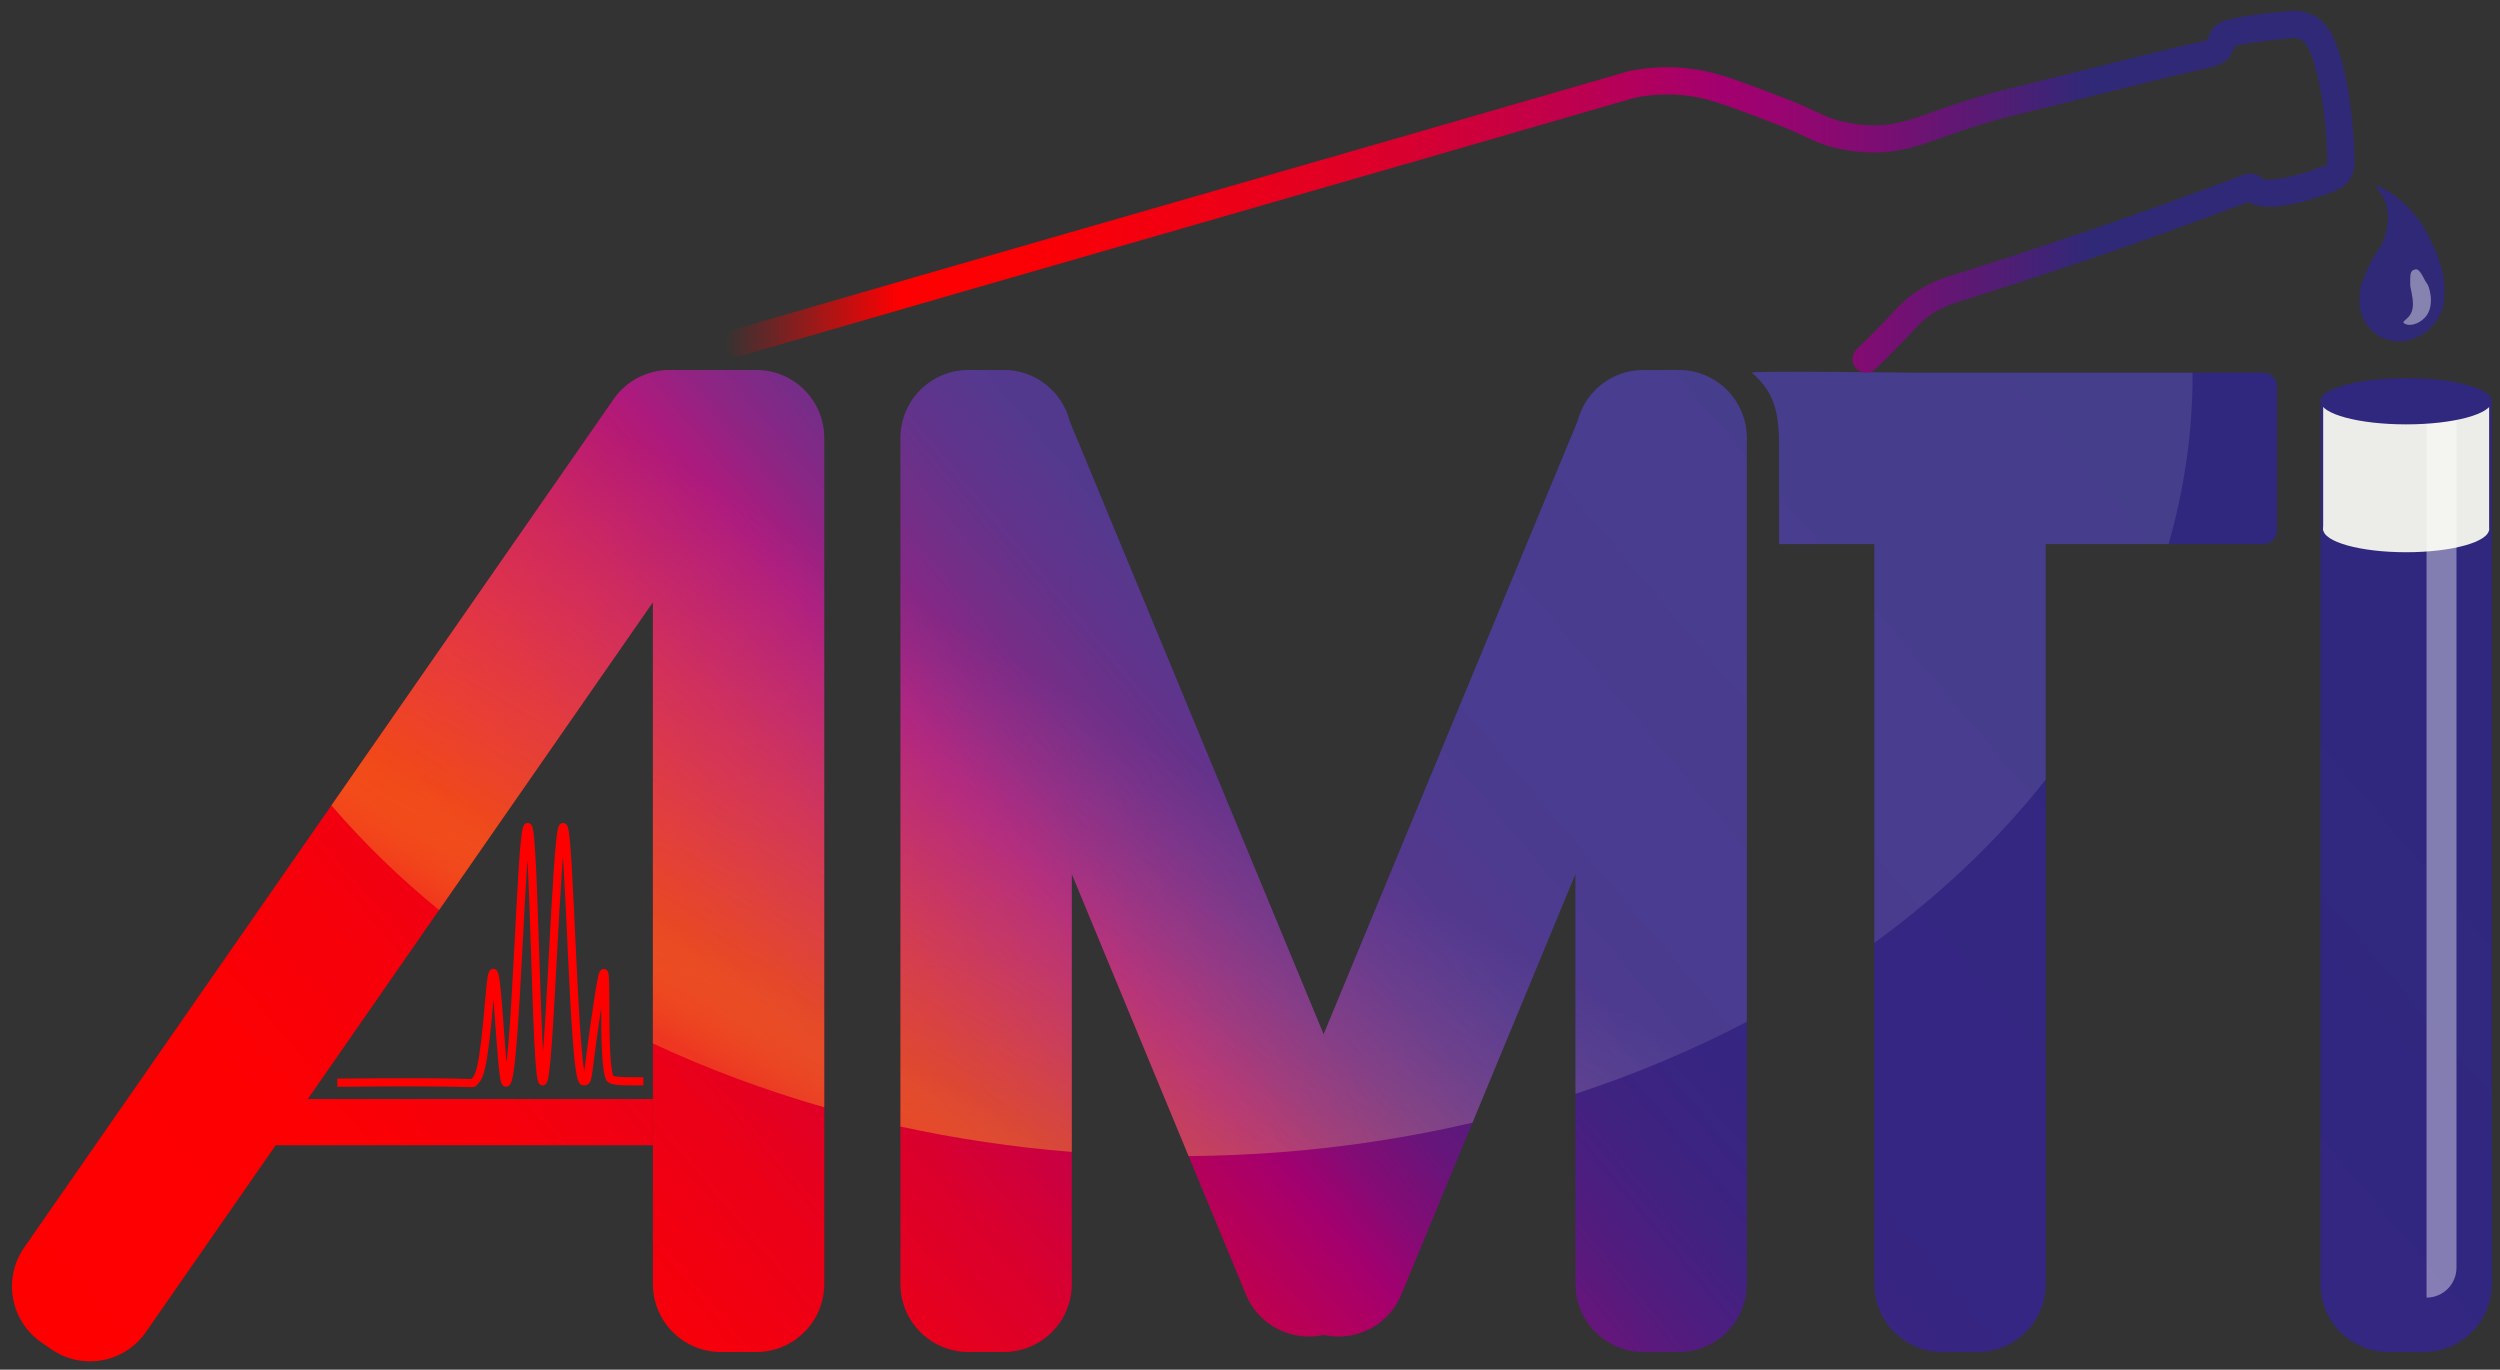 <?xml version="1.0" encoding="utf-8"?>
<!-- Generator: Adobe Illustrator 27.7.0, SVG Export Plug-In . SVG Version: 6.00 Build 0)  -->
<svg version="1.1" xmlns="http://www.w3.org/2000/svg" xmlns:xlink="http://www.w3.org/1999/xlink" x="0px" y="0px"
	 viewBox="0 0 919 503.5" style="enable-background:new 0 0 919 503.5;" xml:space="preserve">
<rect x="0" y="0" width="919" height="503.5" fill="#333333" stroke="none"/>
<style type="text/css">
	.st0{display:none;fill:#FFBC00;}
	.st1{fill:url(#Drop_00000013890280415241855380000014735774978627625366_);}
	.st2{opacity:0.42;fill:#FFFFFF;}
	.st3{fill:none;stroke:#FF0000;stroke-width:3;stroke-miterlimit:10;}
	.st4{display:none;opacity:0.19;}
	.st5{display:inline;fill:#FFFFFF;}
	.st6{fill:url(#SVGID_1_);}
	.st7{fill:#ECEDE899;stroke:#302977;stroke-miterlimit:10;}
	.st8{fill:#ECEDE8;}
	.st9{opacity:0.4;fill:#FFFFFF;}
	.st10{fill:url(#Vial_top_00000138567033060788533970000016848357831410378115_);}
	.st11{fill:url(#SVGID_00000137114290565487775560000015745207289536460171_);}
	.st12{fill:url(#SVGID_00000140011871566011739740000000060267775515279775_);}
	.st13{fill:url(#SVGID_00000093137597531464379120000001496724633850743181_);}
	.st14{fill:url(#SVGID_00000080195101189121322450000017442162250876362153_);}
	.st15{fill:url(#SVGID_00000025408015143344253780000003645463108962906279_);}
	.st16{fill:url(#SVGID_00000067217408079400077900000002625348143402802564_);}
	.st17{fill:url(#SVGID_00000032647082530198648230000005046171668876791196_);}
	.st18{fill:url(#SVGID_00000139997797493842148100000010102476029727639483_);}
	.st19{fill:url(#A_middle_00000091718499366835196170000012535842134978226622_);}
	.st20{fill:url(#A_top_00000108990737529370750200000006450664962699237806_);}
	.st21{fill:url(#SVGID_00000136397763548316310250000009762408828366223001_);}
	.st22{fill:url(#SVGID_00000114068088641695975140000016607991801531222175_);}
	.st23{fill:url(#SVGID_00000016778133330204479470000000392096312011025298_);}
	.st24{fill:url(#SVGID_00000026133869042265821270000010241032089101232260_);}
	.st25{fill:url(#SVGID_00000032632603375441428800000000395096800489356464_);}
	.st26{fill:url(#SVGID_00000158722763717415694250000015766018131318401944_);}
	.st27{fill:url(#SVGID_00000126304844675038258340000015774991665305653676_);}
	.st28{fill:url(#SVGID_00000096047828380593076490000010482374240295319685_);}
	.st29{fill:url(#SVGID_00000165233671063785712340000005472798887427835521_);}
	.st30{fill:url(#SVGID_00000104703241159410818130000012661492307662291379_);}
	.st31{fill:url(#SVGID_00000003804192933819481360000011356360801787255730_);}
	
		.st32{fill:none;stroke:url(#Wine_bottle_00000176021012410915542430000017968484625699765152_);stroke-width:10;stroke-linecap:round;stroke-miterlimit:10;}
	.st33{display:none;}
</style>
<g id="Layer_1">
	<g id="Drop_1_">
		
			<linearGradient id="Drop_00000014621933647602626140000016041412224156201373_" gradientUnits="userSpaceOnUse" x1="186.793" y1="442.233" x2="859.994" y2="106.713">
			<stop  offset="0" style="stop-color:#FF0000"/>
			<stop  offset="0.055" style="stop-color:#FB0004"/>
			<stop  offset="0.113" style="stop-color:#F10011"/>
			<stop  offset="0.172" style="stop-color:#DF0026"/>
			<stop  offset="0.233" style="stop-color:#C70044"/>
			<stop  offset="0.294" style="stop-color:#A7006A"/>
			<stop  offset="0.301" style="stop-color:#A3006F"/>
			<stop  offset="0.321" style="stop-color:#990470"/>
			<stop  offset="0.353" style="stop-color:#7D0D72"/>
			<stop  offset="0.396" style="stop-color:#511D75"/>
			<stop  offset="0.424" style="stop-color:#302977"/>
		</linearGradient>
		<path id="Drop" style="fill:url(#Drop_00000014621933647602626140000016041412224156201373_);" d="M885.5,76.5
			c4.94,5.06,7.312,10.233,9,14c1.885,4.207,3.668,8.288,4,14c0.202,3.478,0.389,7.628-2,12
			c-0.621,1.136-2.642,4.717-7,7c-1.029,0.539-6.726,3.522-13,1c-3.888-1.563-6.056-4.459-7-6
			c-2.7-4.404-2.227-8.86-2-11c0.328-3.095,1.264-5.194,3-9c3.212-7.042,4.539-6.558,6-11
			c0.537-1.631,2.637-8.016,0-14c-1.38-3.132-3.364-4.579-3-5C874.115,67.788,880.377,71.252,885.5,76.5z"/>
		<path id="Drop_reflection" class="st2" d="M884,119c2.306,1.262,6.144-0.424,8-3c3.045-4.225,1-11,0-12
			c-0.676-0.676-2.277-5.255-4-5c-2.232,0.33-2,2-2,6c0,0.606,1.038,4.064,1,7
			C886.926,117.678,881.885,117.842,884,119z"/>
	</g>
	<path id="Graph" class="st3" d="M124,398c50.5-0.5,49.5,0.5,50,0c2.062-2.062,3.59-2.594,6-32c2.5-30.5,3.886,32.001,6,32
		c3.618-0.001,5.52-94.005,8-94c2.44,0.005,2.993,93.487,5.5,93.5c2.522,0.013,5.054-93.521,7.5-93.5
		c2.458,0.021,3.769,93.453,7.5,93.5c2.09,0.026,0.885-0.248,5.5-30.5c4.5-29.5,0.827,19.48,4,29
		c0.5,1.5,3.5,1.5,12.5,1.5"/>
	<g id="Old_oval_transparancy" class="st4">
		<path class="st5" d="M303,161c0-13.807-11.193-25-25-25H272v16.123
			c4.078,7.954,3.75,17.838-1.706,25.691L240,221.417l0,162.246c20.224,3.974,41.277,7.181,63,9.546
			L303,161z"/>
		<path class="st5" d="M347.233,143.103l12.011-4.975c12.756-5.284,27.38,0.774,32.664,13.53l1.336,3.225
			c-2.729-10.85-12.547-18.883-24.243-18.883h-13C342.193,136,331,147.193,331,161l0,234.761
			C351.05,397.235,371.588,398,392.5,398c0.501,0,1-0.004,1.5-0.004v-76.658l-60.297-145.571
			C328.419,163.011,334.477,148.387,347.233,143.103z"/>
		<path class="st5" d="M393.243,154.883c0.492,1.958,0.757,4.006,0.757,6.117l0,160.338l31.488,76.02
			c18.949-0.737,37.525-2.103,55.638-4.054l5.437-13.126L393.243,154.883z"/>
		<path class="st5" d="M393.243,154.883l-1.336-3.225c-5.284-12.756-19.908-18.814-32.664-13.53l-12.011,4.975
			c-12.756,5.284-18.814,19.908-13.53,32.664l60.297,145.571l-0-160.338
			C394,158.889,393.736,156.841,393.243,154.883z"/>
		<path class="st5" d="M393.243,154.883l-1.336-3.225c-5.284-12.756-19.908-18.814-32.664-13.53l-12.011,4.975
			c-12.756,5.284-18.814,19.908-13.53,32.664l60.297,145.571l-0-160.338
			C394,158.889,393.736,156.841,393.243,154.883z"/>
		<path class="st5" d="M247,143.66v-7.636c-8.211-0.289-16.396,3.466-21.433,10.715L94.863,334.862
			c15.499,8.182,32.454,15.72,50.667,22.525L240,221.417L240,161C240,154.264,242.668,148.156,247,143.66z"/>
		<path class="st5" d="M272,152.124V154h-25v-10.34c-4.332,4.495-7,10.604-7,17.34L240,221.417l30.294-43.602
			C275.75,169.962,276.078,160.077,272,152.124z"/>
		<path class="st5" d="M272,152.124V154h-25v-10.34c-4.332,4.495-7,10.604-7,17.34L240,221.417l30.294-43.602
			C275.75,169.962,276.078,160.077,272,152.124z"/>
		<path class="st5" d="M265,136H247v0.024c2.889,0.102,5.78,0.704,8.541,1.833
			C258.459,136.663,261.651,136,265,136z"/>
		<path class="st5" d="M260.363,140.473l3.665,2.546c3.486,2.422,6.162,5.574,7.972,9.104V136h-7
			c-3.348,0-6.541,0.663-9.459,1.857C257.206,138.538,258.824,139.404,260.363,140.473z"/>
		<path class="st5" d="M260.363,140.473l3.665,2.546c3.486,2.422,6.162,5.574,7.972,9.104V136h-7
			c-3.348,0-6.541,0.663-9.459,1.857C257.206,138.538,258.824,139.404,260.363,140.473z"/>
		<path class="st5" d="M255.541,137.857c-2.76-1.129-5.651-1.732-8.541-1.833v7.636
			C249.394,141.176,252.296,139.185,255.541,137.857z"/>
		<path class="st5" d="M255.541,137.857c-2.76-1.129-5.651-1.732-8.541-1.833v7.636
			C249.394,141.176,252.296,139.185,255.541,137.857z"/>
		<path class="st5" d="M264.028,143.019l-3.665-2.546c-1.539-1.069-3.157-1.935-4.822-2.616
			c-3.245,1.328-6.146,3.318-8.541,5.803V154h25v-1.877C270.19,148.593,267.514,145.441,264.028,143.019z"/>
		<path class="st5" d="M264.028,143.019l-3.665-2.546c-1.539-1.069-3.157-1.935-4.822-2.616
			c-3.245,1.328-6.146,3.318-8.541,5.803V154h25v-1.877C270.19,148.593,267.514,145.441,264.028,143.019z"/>
		<path class="st5" d="M264.028,143.019l-3.665-2.546c-1.539-1.069-3.157-1.935-4.822-2.616
			c-3.245,1.328-6.146,3.318-8.541,5.803V154h25v-1.877C270.19,148.593,267.514,145.441,264.028,143.019z"/>
		<path class="st5" d="M752,291.585l-0-91.585H743l-44.5,0H689l0,135.459
			C714.01,322.367,735.281,307.614,752,291.585z"/>
		<path class="st5" d="M642.126,356.385L642.126,161c0-13.807-11.193-25-25-25h-13
			c-11.697-0-21.514,8.034-24.243,18.883l1.336-3.225c5.284-12.756,19.908-18.814,32.664-13.53l12.011,4.975
			c12.756,5.284,18.814,19.908,13.53,32.664l-60.297,145.571L579.126,376.04
			C601.451,370.425,622.531,363.833,642.126,356.385z"/>
		<path class="st5" d="M579.883,154.883L486.563,380.177l4.945,11.938c21.608-2.62,42.517-6.078,62.567-10.298
			l25.052-60.48l0-160.338C579.126,158.889,579.391,156.841,579.883,154.883z"/>
		<path class="st5" d="M481.126,393.303c3.478-0.375,6.939-0.77,10.382-1.188l-4.945-11.938L481.126,393.303z"/>
		<path class="st5" d="M481.126,393.303c3.478-0.375,6.939-0.77,10.382-1.188l-4.945-11.938L481.126,393.303z"/>
		<path class="st5" d="M625.894,143.103l-12.011-4.975c-12.756-5.284-27.38,0.774-32.664,13.53l-1.336,3.225
			c-0.492,1.958-0.757,4.006-0.757,6.117l-0,160.338l60.297-145.571
			C644.707,163.011,638.65,148.387,625.894,143.103z"/>
		<path class="st5" d="M625.894,143.103l-12.011-4.975c-12.756-5.284-27.38,0.774-32.664,13.53l-1.336,3.225
			c-0.492,1.958-0.757,4.006-0.757,6.117l-0,160.338l60.297-145.571
			C644.707,163.011,638.65,148.387,625.894,143.103z"/>
		<path class="st5" d="M714,138h13c13.807-0,25,11.193,25,25v36.999l35.5-0h6.3
			c-1.422-22.149-10.687-43.353-26.515-63L745.5,136.999l-43.25,0c0,0-57.997-0.77-58.25,0.001
			c8,7,10,14,10,27l0,36L689,200v-36.999C689,149.193,700.193,138,714,138z"/>
		<path class="st5" d="M743,200h9v-36.999c0-13.807-11.193-25-25-25H714c-13.807,0-25,11.193-25,25v36.999
			h9.5L743,200z"/>
		<path class="st5" d="M743,200h9v-36.999c0-13.807-11.193-25-25-25H714c-13.807,0-25,11.193-25,25v36.999
			h9.5L743,200z"/>
	</g>
	<g id="AMTI">
		<g id="Vial_bottom">
			<linearGradient id="SVGID_1_" gradientUnits="userSpaceOnUse" x1="296.925" y1="834.877" x2="916.125" y2="312.637">
				<stop  offset="0" style="stop-color:#FF0000"/>
				<stop  offset="0.149" style="stop-color:#FD0002"/>
				<stop  offset="0.235" style="stop-color:#F6000B"/>
				<stop  offset="0.306" style="stop-color:#EA0019"/>
				<stop  offset="0.368" style="stop-color:#DA002D"/>
				<stop  offset="0.424" style="stop-color:#C50047"/>
				<stop  offset="0.475" style="stop-color:#AB0066"/>
				<stop  offset="0.488" style="stop-color:#A3006F"/>
				<stop  offset="0.515" style="stop-color:#840B75"/>
				<stop  offset="0.546" style="stop-color:#67157A"/>
				<stop  offset="0.579" style="stop-color:#511C7E"/>
				<stop  offset="0.615" style="stop-color:#412281"/>
				<stop  offset="0.656" style="stop-color:#382582"/>
				<stop  offset="0.713" style="stop-color:#352683"/>
				<stop  offset="1" style="stop-color:#30287E"/>
			</linearGradient>
			<path class="st6" d="M878,497h13c13.807,0,25-11.193,25-25l-0-277L853,195l0,277
				C853,485.807,864.193,497,878,497z"/>
		</g>
		<rect id="Vial_gap" x="853.5" y="148.5" class="st7" width="62" height="47"/>
		<ellipse id="Vial_gap_bottom" class="st8" cx="884.5" cy="194.5" rx="30.5" ry="8.5"/>
		<path id="Vial_reflection" class="st9" d="M892,477L892,477V154h11v312C903,472.075,898.075,477,892,477z"/>
		
			<linearGradient id="Vial_top_00000086659148563066443450000014096435506178472084_" gradientUnits="userSpaceOnUse" x1="202.394" y1="722.796" x2="821.594" y2="200.556">
			<stop  offset="0" style="stop-color:#FF0000"/>
			<stop  offset="0.149" style="stop-color:#FD0002"/>
			<stop  offset="0.235" style="stop-color:#F6000B"/>
			<stop  offset="0.306" style="stop-color:#EA0019"/>
			<stop  offset="0.368" style="stop-color:#DA002D"/>
			<stop  offset="0.424" style="stop-color:#C50047"/>
			<stop  offset="0.475" style="stop-color:#AB0066"/>
			<stop  offset="0.488" style="stop-color:#A3006F"/>
			<stop  offset="0.515" style="stop-color:#840B75"/>
			<stop  offset="0.546" style="stop-color:#67157A"/>
			<stop  offset="0.579" style="stop-color:#511C7E"/>
			<stop  offset="0.615" style="stop-color:#412281"/>
			<stop  offset="0.656" style="stop-color:#382582"/>
			<stop  offset="0.713" style="stop-color:#352683"/>
			<stop  offset="1" style="stop-color:#30287E"/>
		</linearGradient>
		
			<ellipse id="Vial_top" style="fill:url(#Vial_top_00000086659148563066443450000014096435506178472084_);" cx="884.5" cy="147.5" rx="31.5" ry="8.5"/>
		<g id="T_Column">
			
				<linearGradient id="SVGID_00000103945468397037707140000000114244956416868516_" gradientUnits="userSpaceOnUse" x1="218.007" y1="741.308" x2="837.207" y2="219.068">
				<stop  offset="0" style="stop-color:#FF0000"/>
				<stop  offset="0.149" style="stop-color:#FD0002"/>
				<stop  offset="0.235" style="stop-color:#F6000B"/>
				<stop  offset="0.306" style="stop-color:#EA0019"/>
				<stop  offset="0.368" style="stop-color:#DA002D"/>
				<stop  offset="0.424" style="stop-color:#C50047"/>
				<stop  offset="0.475" style="stop-color:#AB0066"/>
				<stop  offset="0.488" style="stop-color:#A3006F"/>
				<stop  offset="0.515" style="stop-color:#840B75"/>
				<stop  offset="0.546" style="stop-color:#67157A"/>
				<stop  offset="0.579" style="stop-color:#511C7E"/>
				<stop  offset="0.615" style="stop-color:#412281"/>
				<stop  offset="0.656" style="stop-color:#382582"/>
				<stop  offset="0.713" style="stop-color:#352683"/>
				<stop  offset="1" style="stop-color:#30287E"/>
			</linearGradient>
			<path style="fill:url(#SVGID_00000103945468397037707140000000114244956416868516_);" d="M714,497h13
				c13.807,0,25-11.193,25-25l-0-309c0-13.807-11.193-25-25-25l-13,0
				c-13.807,0-25,11.193-25,25l0,309C689,485.807,700.193,497,714,497z"/>
		</g>
		<g id="T_top">
			
				<linearGradient id="SVGID_00000086681876219898927270000018053190953246213566_" gradientUnits="userSpaceOnUse" x1="152.227" y1="663.315" x2="771.427" y2="141.075">
				<stop  offset="0" style="stop-color:#FF0000"/>
				<stop  offset="0.149" style="stop-color:#FD0002"/>
				<stop  offset="0.235" style="stop-color:#F6000B"/>
				<stop  offset="0.306" style="stop-color:#EA0019"/>
				<stop  offset="0.368" style="stop-color:#DA002D"/>
				<stop  offset="0.424" style="stop-color:#C50047"/>
				<stop  offset="0.475" style="stop-color:#AB0066"/>
				<stop  offset="0.488" style="stop-color:#A3006F"/>
				<stop  offset="0.515" style="stop-color:#840B75"/>
				<stop  offset="0.546" style="stop-color:#67157A"/>
				<stop  offset="0.579" style="stop-color:#511C7E"/>
				<stop  offset="0.615" style="stop-color:#412281"/>
				<stop  offset="0.656" style="stop-color:#382582"/>
				<stop  offset="0.713" style="stop-color:#352683"/>
				<stop  offset="1" style="stop-color:#30287E"/>
			</linearGradient>
			<path style="fill:url(#SVGID_00000086681876219898927270000018053190953246213566_);" d="M832,199.999l-44.5,0l-44.5,0
				l-44.5,0l-44.5,0l-0-36l0,0C654,151,652,144,644,137c0.253-0.771,58.25-0.001,58.25-0.001l43.25,0l43.25,0
				l43.25-0c0.69,0,1.348,0.14,1.946,0.393c0.598,0.253,1.137,0.619,1.589,1.071
				c0.452,0.452,0.819,0.991,1.071,1.589c0.253,0.598,0.393,1.256,0.393,1.946l0,13.25v13.25v13.25l0,13.25
				c0,0.69-0.14,1.348-0.393,1.946c-0.253,0.598-0.619,1.137-1.071,1.589c-0.453,0.452-0.991,0.819-1.589,1.071
				C833.348,199.859,832.69,199.999,832,199.999z"/>
		</g>
		<g id="M_last_column">
			
				<linearGradient id="SVGID_00000114067807303533238290000016696324888683651730_" gradientUnits="userSpaceOnUse" x1="171.844" y1="686.573" x2="791.044" y2="164.333">
				<stop  offset="0" style="stop-color:#FF0000"/>
				<stop  offset="0.149" style="stop-color:#FD0002"/>
				<stop  offset="0.235" style="stop-color:#F6000B"/>
				<stop  offset="0.306" style="stop-color:#EA0019"/>
				<stop  offset="0.368" style="stop-color:#DA002D"/>
				<stop  offset="0.424" style="stop-color:#C50047"/>
				<stop  offset="0.475" style="stop-color:#AB0066"/>
				<stop  offset="0.488" style="stop-color:#A3006F"/>
				<stop  offset="0.515" style="stop-color:#840B75"/>
				<stop  offset="0.546" style="stop-color:#67157A"/>
				<stop  offset="0.579" style="stop-color:#511C7E"/>
				<stop  offset="0.615" style="stop-color:#412281"/>
				<stop  offset="0.656" style="stop-color:#382582"/>
				<stop  offset="0.713" style="stop-color:#352683"/>
				<stop  offset="1" style="stop-color:#30287E"/>
			</linearGradient>
			<path style="fill:url(#SVGID_00000114067807303533238290000016696324888683651730_);" d="M617.126,497h-13
				c-13.807,0-25-11.193-25-25L579.126,161c0-13.807,11.193-25,25-25l13,0
				c13.807,0,25,11.193,25,25l-0,311C642.126,485.807,630.933,497,617.126,497z"/>
		</g>
		<g id="M_second_angle">
			
				<linearGradient id="SVGID_00000086686182980760461030000005242915814117104263_" gradientUnits="userSpaceOnUse" x1="144.535" y1="654.194" x2="763.735" y2="131.954">
				<stop  offset="0" style="stop-color:#FF0000"/>
				<stop  offset="0.149" style="stop-color:#FD0002"/>
				<stop  offset="0.235" style="stop-color:#F6000B"/>
				<stop  offset="0.306" style="stop-color:#EA0019"/>
				<stop  offset="0.368" style="stop-color:#DA002D"/>
				<stop  offset="0.424" style="stop-color:#C50047"/>
				<stop  offset="0.475" style="stop-color:#AB0066"/>
				<stop  offset="0.488" style="stop-color:#A3006F"/>
				<stop  offset="0.515" style="stop-color:#840B75"/>
				<stop  offset="0.546" style="stop-color:#67157A"/>
				<stop  offset="0.579" style="stop-color:#511C7E"/>
				<stop  offset="0.615" style="stop-color:#412281"/>
				<stop  offset="0.656" style="stop-color:#382582"/>
				<stop  offset="0.713" style="stop-color:#352683"/>
				<stop  offset="1" style="stop-color:#30287E"/>
			</linearGradient>
			<path style="fill:url(#SVGID_00000086686182980760461030000005242915814117104263_);" d="M482.45,489.406l-12.011-4.975
				c-12.756-5.284-18.814-19.908-13.53-32.664l124.309-300.109c5.284-12.756,19.908-18.814,32.664-13.53
				l12.011,4.975c12.756,5.284,18.814,19.908,13.53,32.664L515.114,475.876
				C509.83,488.632,495.206,494.69,482.45,489.406z"/>
		</g>
		<g id="M_first_angle">
			
				<linearGradient id="SVGID_00000163787042603155946680000010248038448505169852_" gradientUnits="userSpaceOnUse" x1="93.323" y1="593.474" x2="712.523" y2="71.234">
				<stop  offset="0" style="stop-color:#FF0000"/>
				<stop  offset="0.149" style="stop-color:#FD0002"/>
				<stop  offset="0.235" style="stop-color:#F6000B"/>
				<stop  offset="0.306" style="stop-color:#EA0019"/>
				<stop  offset="0.368" style="stop-color:#DA002D"/>
				<stop  offset="0.424" style="stop-color:#C50047"/>
				<stop  offset="0.475" style="stop-color:#AB0066"/>
				<stop  offset="0.488" style="stop-color:#A3006F"/>
				<stop  offset="0.515" style="stop-color:#840B75"/>
				<stop  offset="0.546" style="stop-color:#67157A"/>
				<stop  offset="0.579" style="stop-color:#511C7E"/>
				<stop  offset="0.615" style="stop-color:#412281"/>
				<stop  offset="0.656" style="stop-color:#382582"/>
				<stop  offset="0.713" style="stop-color:#352683"/>
				<stop  offset="1" style="stop-color:#30287E"/>
			</linearGradient>
			<path style="fill:url(#SVGID_00000163787042603155946680000010248038448505169852_);" d="M490.676,489.406l12.011-4.975
				c12.756-5.284,18.814-19.908,13.53-32.664L391.907,151.658c-5.284-12.756-19.908-18.814-32.664-13.53
				l-12.011,4.975c-12.756,5.284-18.814,19.908-13.53,32.664l124.309,300.109
				C463.296,488.632,477.92,494.69,490.676,489.406z"/>
		</g>
		<g id="M_first_column">
			
				<linearGradient id="SVGID_00000127001918654954973060000018130990659158569092_" gradientUnits="userSpaceOnUse" x1="68.707" y1="564.288" x2="687.907" y2="42.048">
				<stop  offset="0" style="stop-color:#FF0000"/>
				<stop  offset="0.149" style="stop-color:#FD0002"/>
				<stop  offset="0.235" style="stop-color:#F6000B"/>
				<stop  offset="0.306" style="stop-color:#EA0019"/>
				<stop  offset="0.368" style="stop-color:#DA002D"/>
				<stop  offset="0.424" style="stop-color:#C50047"/>
				<stop  offset="0.475" style="stop-color:#AB0066"/>
				<stop  offset="0.488" style="stop-color:#A3006F"/>
				<stop  offset="0.515" style="stop-color:#840B75"/>
				<stop  offset="0.546" style="stop-color:#67157A"/>
				<stop  offset="0.579" style="stop-color:#511C7E"/>
				<stop  offset="0.615" style="stop-color:#412281"/>
				<stop  offset="0.656" style="stop-color:#382582"/>
				<stop  offset="0.713" style="stop-color:#352683"/>
				<stop  offset="1" style="stop-color:#30287E"/>
			</linearGradient>
			<path style="fill:url(#SVGID_00000127001918654954973060000018130990659158569092_);" d="M356,497h13
				c13.807,0,25-11.193,25-25L394,161c0-13.807-11.193-25-25-25l-13,0C342.193,136,331,147.193,331,161
				l0,311C331,485.807,342.193,497,356,497z"/>
		</g>
		<g id="A_second_column">
			
				<linearGradient id="SVGID_00000100380764584096288630000007185775214940461732_" gradientUnits="userSpaceOnUse" x1="30.882" y1="519.44" x2="650.082" y2="-2.8">
				<stop  offset="0" style="stop-color:#FF0000"/>
				<stop  offset="0.149" style="stop-color:#FD0002"/>
				<stop  offset="0.235" style="stop-color:#F6000B"/>
				<stop  offset="0.306" style="stop-color:#EA0019"/>
				<stop  offset="0.368" style="stop-color:#DA002D"/>
				<stop  offset="0.424" style="stop-color:#C50047"/>
				<stop  offset="0.475" style="stop-color:#AB0066"/>
				<stop  offset="0.488" style="stop-color:#A3006F"/>
				<stop  offset="0.515" style="stop-color:#840B75"/>
				<stop  offset="0.546" style="stop-color:#67157A"/>
				<stop  offset="0.579" style="stop-color:#511C7E"/>
				<stop  offset="0.615" style="stop-color:#412281"/>
				<stop  offset="0.656" style="stop-color:#382582"/>
				<stop  offset="0.713" style="stop-color:#352683"/>
				<stop  offset="1" style="stop-color:#30287E"/>
			</linearGradient>
			<path style="fill:url(#SVGID_00000100380764584096288630000007185775214940461732_);" d="M265,497h13
				c13.807,0,25-11.193,25-25L303,161c0-13.807-11.193-25-25-25l-13,0
				c-13.807,0-25,11.193-25,25l0,311C240,485.807,251.193,497,265,497z"/>
		</g>
		<g id="A_first_column">
			
				<linearGradient id="SVGID_00000081618895063356795700000008348368160149956287_" gradientUnits="userSpaceOnUse" x1="-23.104" y1="455.431" x2="596.096" y2="-66.809">
				<stop  offset="0" style="stop-color:#FF0000"/>
				<stop  offset="0.149" style="stop-color:#FD0002"/>
				<stop  offset="0.235" style="stop-color:#F6000B"/>
				<stop  offset="0.306" style="stop-color:#EA0019"/>
				<stop  offset="0.368" style="stop-color:#DA002D"/>
				<stop  offset="0.424" style="stop-color:#C50047"/>
				<stop  offset="0.475" style="stop-color:#AB0066"/>
				<stop  offset="0.488" style="stop-color:#A3006F"/>
				<stop  offset="0.515" style="stop-color:#840B75"/>
				<stop  offset="0.546" style="stop-color:#67157A"/>
				<stop  offset="0.579" style="stop-color:#511C7E"/>
				<stop  offset="0.615" style="stop-color:#412281"/>
				<stop  offset="0.656" style="stop-color:#382582"/>
				<stop  offset="0.713" style="stop-color:#352683"/>
				<stop  offset="1" style="stop-color:#30287E"/>
			</linearGradient>
			<path style="fill:url(#SVGID_00000081618895063356795700000008348368160149956287_);" d="M264.028,143.019l-3.665-2.546
				c-11.339-7.878-26.917-5.073-34.795,6.266L8.883,458.613c-7.878,11.339-5.073,26.917,6.266,34.796l3.665,2.546
				c11.339,7.878,26.917,5.073,34.795-6.266l216.685-311.874C278.172,166.476,275.367,150.897,264.028,143.019z"/>
		</g>
		
			<linearGradient id="A_middle_00000165946255615508775590000007360205435585175991_" gradientUnits="userSpaceOnUse" x1="38.065" y1="522.51" x2="638.194" y2="16.355">
			<stop  offset="0" style="stop-color:#FF0000"/>
			<stop  offset="0.149" style="stop-color:#FD0002"/>
			<stop  offset="0.235" style="stop-color:#F6000B"/>
			<stop  offset="0.306" style="stop-color:#EA0019"/>
			<stop  offset="0.368" style="stop-color:#DA002D"/>
			<stop  offset="0.424" style="stop-color:#C50047"/>
			<stop  offset="0.475" style="stop-color:#AB0066"/>
			<stop  offset="0.488" style="stop-color:#A3006F"/>
			<stop  offset="0.515" style="stop-color:#840B75"/>
			<stop  offset="0.546" style="stop-color:#67157A"/>
			<stop  offset="0.579" style="stop-color:#511C7E"/>
			<stop  offset="0.615" style="stop-color:#412281"/>
			<stop  offset="0.656" style="stop-color:#382582"/>
			<stop  offset="0.713" style="stop-color:#352683"/>
			<stop  offset="1" style="stop-color:#30287E"/>
		</linearGradient>
		
			<rect id="A_middle" x="97" y="404" style="fill:url(#A_middle_00000165946255615508775590000007360205435585175991_);" width="143" height="17"/>
		
			<linearGradient id="A_top_00000096034498131608175130000004234115347929319601_" gradientUnits="userSpaceOnUse" x1="-58.628" y1="413.312" x2="560.572" y2="-108.928">
			<stop  offset="0" style="stop-color:#FF0000"/>
			<stop  offset="0.149" style="stop-color:#FD0002"/>
			<stop  offset="0.235" style="stop-color:#F6000B"/>
			<stop  offset="0.306" style="stop-color:#EA0019"/>
			<stop  offset="0.368" style="stop-color:#DA002D"/>
			<stop  offset="0.424" style="stop-color:#C50047"/>
			<stop  offset="0.475" style="stop-color:#AB0066"/>
			<stop  offset="0.488" style="stop-color:#A3006F"/>
			<stop  offset="0.515" style="stop-color:#840B75"/>
			<stop  offset="0.546" style="stop-color:#67157A"/>
			<stop  offset="0.579" style="stop-color:#511C7E"/>
			<stop  offset="0.615" style="stop-color:#412281"/>
			<stop  offset="0.656" style="stop-color:#382582"/>
			<stop  offset="0.713" style="stop-color:#352683"/>
			<stop  offset="1" style="stop-color:#30287E"/>
		</linearGradient>
		
			<rect id="A_top" x="247" y="136" style="fill:url(#A_top_00000096034498131608175130000004234115347929319601_);" width="25" height="18"/>
	</g>
	<g id="Oval_overlay">
		<g>
			
				<linearGradient id="SVGID_00000172431172201851967980000005884567274512724380_" gradientUnits="userSpaceOnUse" x1="541.155" y1="553.695" x2="634.755" y2="391.695">
				<stop  offset="0" style="stop-color:#F15A24;stop-opacity:0.6"/>
				<stop  offset="0.203" style="stop-color:#FCEE21;stop-opacity:0.3"/>
				<stop  offset="0.365" style="stop-color:#FDF361;stop-opacity:0.259"/>
				<stop  offset="0.528" style="stop-color:#FEF799;stop-opacity:0.218"/>
				<stop  offset="0.677" style="stop-color:#FEFBC5;stop-opacity:0.181"/>
				<stop  offset="0.811" style="stop-color:#FFFDE5;stop-opacity:0.147"/>
				<stop  offset="0.923" style="stop-color:#FFFEF8;stop-opacity:0.119"/>
				<stop  offset="1" style="stop-color:#FFFFFF;stop-opacity:0.1"/>
			</linearGradient>
			<path style="fill:url(#SVGID_00000172431172201851967980000005884567274512724380_);" d="M743,200l-44.5,0H689
				l0,146.591c24.312-17.691,45.544-37.869,63-60.013l-0-86.579H743z"/>
		</g>
		<g>
			
				<linearGradient id="SVGID_00000072988881706826140020000009800789959998680220_" gradientUnits="userSpaceOnUse" x1="508.816" y1="535.01" x2="602.416" y2="373.01">
				<stop  offset="0" style="stop-color:#F15A24;stop-opacity:0.6"/>
				<stop  offset="0.203" style="stop-color:#FCEE21;stop-opacity:0.3"/>
				<stop  offset="0.365" style="stop-color:#FDF361;stop-opacity:0.259"/>
				<stop  offset="0.528" style="stop-color:#FEF799;stop-opacity:0.218"/>
				<stop  offset="0.677" style="stop-color:#FEFBC5;stop-opacity:0.181"/>
				<stop  offset="0.811" style="stop-color:#FFFDE5;stop-opacity:0.147"/>
				<stop  offset="0.923" style="stop-color:#FFFEF8;stop-opacity:0.119"/>
				<stop  offset="1" style="stop-color:#FFFFFF;stop-opacity:0.1"/>
			</linearGradient>
			<path style="fill:url(#SVGID_00000072988881706826140020000009800789959998680220_);" d="M745.5,136.999l-43.25,0
				c0,0-57.997-0.77-58.25,0.001c8,7,10,14,10,27l0,36L689,200h9.5L743,200h9l35.5-0
				h9.655C802.942,179.878,806,158.964,806,137.5c0-0.167-0.004-0.334-0.004-0.501H788.75L745.5,136.999z"/>
		</g>
		<g>
			
				<linearGradient id="SVGID_00000173157227078790248070000006253643547329281458_" gradientUnits="userSpaceOnUse" x1="468.16" y1="511.52" x2="561.76" y2="349.52">
				<stop  offset="0" style="stop-color:#F15A24;stop-opacity:0.6"/>
				<stop  offset="0.203" style="stop-color:#FCEE21;stop-opacity:0.3"/>
				<stop  offset="0.365" style="stop-color:#FDF361;stop-opacity:0.259"/>
				<stop  offset="0.528" style="stop-color:#FEF799;stop-opacity:0.218"/>
				<stop  offset="0.677" style="stop-color:#FEFBC5;stop-opacity:0.181"/>
				<stop  offset="0.811" style="stop-color:#FFFDE5;stop-opacity:0.147"/>
				<stop  offset="0.923" style="stop-color:#FFFEF8;stop-opacity:0.119"/>
				<stop  offset="1" style="stop-color:#FFFFFF;stop-opacity:0.1"/>
			</linearGradient>
			<path style="fill:url(#SVGID_00000173157227078790248070000006253643547329281458_);" d="M617.126,136h-13
				c-11.697-0-21.514,8.034-24.243,18.883l1.336-3.225c5.284-12.756,19.908-18.814,32.664-13.53l12.011,4.975
				c12.756,5.284,18.814,19.908,13.53,32.664l-60.297,145.571l-0,80.758
				c22.186-7.288,43.268-16.185,63-26.501L642.126,161C642.126,147.193,630.933,136,617.126,136z"/>
		</g>
		<g>
			
				<linearGradient id="SVGID_00000102507380898557033540000008730919045206874516_" gradientUnits="userSpaceOnUse" x1="438.513" y1="494.391" x2="532.113" y2="332.391">
				<stop  offset="0" style="stop-color:#F15A24;stop-opacity:0.6"/>
				<stop  offset="0.203" style="stop-color:#FCEE21;stop-opacity:0.3"/>
				<stop  offset="0.365" style="stop-color:#FDF361;stop-opacity:0.259"/>
				<stop  offset="0.528" style="stop-color:#FEF799;stop-opacity:0.218"/>
				<stop  offset="0.677" style="stop-color:#FEFBC5;stop-opacity:0.181"/>
				<stop  offset="0.811" style="stop-color:#FFFDE5;stop-opacity:0.147"/>
				<stop  offset="0.923" style="stop-color:#FFFEF8;stop-opacity:0.119"/>
				<stop  offset="1" style="stop-color:#FFFFFF;stop-opacity:0.1"/>
			</linearGradient>
			<path style="fill:url(#SVGID_00000102507380898557033540000008730919045206874516_);" d="M639.423,175.767
				c5.284-12.756-0.774-27.38-13.53-32.664l-12.011-4.975c-12.756-5.284-27.38,0.774-32.664,13.53l-1.336,3.225
				L486.563,380.177l16.47,39.761c13.003-1.904,25.766-4.331,38.253-7.246l37.84-91.354L639.423,175.767z"/>
		</g>
		<g>
			
				<linearGradient id="SVGID_00000183209895013092752510000008525420662682875325_" gradientUnits="userSpaceOnUse" x1="356.071" y1="446.757" x2="449.671" y2="284.757">
				<stop  offset="0" style="stop-color:#F15A24;stop-opacity:0.6"/>
				<stop  offset="0.203" style="stop-color:#FCEE21;stop-opacity:0.3"/>
				<stop  offset="0.365" style="stop-color:#FDF361;stop-opacity:0.259"/>
				<stop  offset="0.528" style="stop-color:#FEF799;stop-opacity:0.218"/>
				<stop  offset="0.677" style="stop-color:#FEFBC5;stop-opacity:0.181"/>
				<stop  offset="0.811" style="stop-color:#FFFDE5;stop-opacity:0.147"/>
				<stop  offset="0.923" style="stop-color:#FFFEF8;stop-opacity:0.119"/>
				<stop  offset="1" style="stop-color:#FFFFFF;stop-opacity:0.1"/>
			</linearGradient>
			<path style="fill:url(#SVGID_00000183209895013092752510000008525420662682875325_);" d="M393.243,154.883
				c0.492,1.958,0.757,4.006,0.757,6.117l0,160.338l42.93,103.643c22.571-0.18,44.661-1.903,66.102-5.043
				l-16.47-39.761L393.243,154.883z"/>
		</g>
		<g>
			
				<linearGradient id="SVGID_00000098923718957930131630000009726288836976675507_" gradientUnits="userSpaceOnUse" x1="292.497" y1="410.026" x2="386.097" y2="248.026">
				<stop  offset="0" style="stop-color:#F15A24;stop-opacity:0.6"/>
				<stop  offset="0.203" style="stop-color:#FCEE21;stop-opacity:0.3"/>
				<stop  offset="0.365" style="stop-color:#FDF361;stop-opacity:0.259"/>
				<stop  offset="0.528" style="stop-color:#FEF799;stop-opacity:0.218"/>
				<stop  offset="0.677" style="stop-color:#FEFBC5;stop-opacity:0.181"/>
				<stop  offset="0.811" style="stop-color:#FFFDE5;stop-opacity:0.147"/>
				<stop  offset="0.923" style="stop-color:#FFFEF8;stop-opacity:0.119"/>
				<stop  offset="1" style="stop-color:#FFFFFF;stop-opacity:0.1"/>
			</linearGradient>
			<path style="fill:url(#SVGID_00000098923718957930131630000009726288836976675507_);" d="M394,161
				c0-2.111-0.264-4.159-0.757-6.117c-2.729-10.85-12.547-18.883-24.243-18.883h-13
				C342.193,136,331,147.193,331,161l0,253.118c20.345,4.448,41.399,7.596,63,9.326l-0-102.106
				L394,161z"/>
		</g>
		<g>
			
				<linearGradient id="SVGID_00000069372120423217777560000003367555702160663427_" gradientUnits="userSpaceOnUse" x1="228.756" y1="373.198" x2="322.356" y2="211.198">
				<stop  offset="0" style="stop-color:#F15A24;stop-opacity:0.6"/>
				<stop  offset="0.203" style="stop-color:#FCEE21;stop-opacity:0.3"/>
				<stop  offset="0.365" style="stop-color:#FDF361;stop-opacity:0.259"/>
				<stop  offset="0.528" style="stop-color:#FEF799;stop-opacity:0.218"/>
				<stop  offset="0.677" style="stop-color:#FEFBC5;stop-opacity:0.181"/>
				<stop  offset="0.811" style="stop-color:#FFFDE5;stop-opacity:0.147"/>
				<stop  offset="0.923" style="stop-color:#FFFEF8;stop-opacity:0.119"/>
				<stop  offset="1" style="stop-color:#FFFFFF;stop-opacity:0.1"/>
			</linearGradient>
			<path style="fill:url(#SVGID_00000069372120423217777560000003367555702160663427_);" d="M278,136H272v16.123
				c4.078,7.954,3.75,17.838-1.706,25.691L240,221.417l0,162.152c19.862,9.275,40.939,17.159,63,23.482
				l-0-246.051C303,147.193,291.807,136,278,136z"/>
		</g>
		<g>
			
				<linearGradient id="SVGID_00000060006629395336396290000008345604341277600696_" gradientUnits="userSpaceOnUse" x1="145.255" y1="324.953" x2="238.855" y2="162.953">
				<stop  offset="0" style="stop-color:#F15A24;stop-opacity:0.6"/>
				<stop  offset="0.203" style="stop-color:#FCEE21;stop-opacity:0.3"/>
				<stop  offset="0.365" style="stop-color:#FDF361;stop-opacity:0.259"/>
				<stop  offset="0.528" style="stop-color:#FEF799;stop-opacity:0.218"/>
				<stop  offset="0.677" style="stop-color:#FEFBC5;stop-opacity:0.181"/>
				<stop  offset="0.811" style="stop-color:#FFFDE5;stop-opacity:0.147"/>
				<stop  offset="0.923" style="stop-color:#FFFEF8;stop-opacity:0.119"/>
				<stop  offset="1" style="stop-color:#FFFFFF;stop-opacity:0.1"/>
			</linearGradient>
			<path style="fill:url(#SVGID_00000060006629395336396290000008345604341277600696_);" d="M270.294,177.815
				c5.456-7.853,5.784-17.738,1.706-25.691V154h-25v-17.976c-8.211-0.289-16.396,3.466-21.433,10.715L121.818,296.066
				c11.77,13.696,25.023,26.568,39.58,38.484L240,221.417L270.294,177.815z"/>
		</g>
		
			<linearGradient id="SVGID_00000073716269907743796740000015721794129418263692_" gradientUnits="userSpaceOnUse" x1="146.434" y1="325.634" x2="240.034" y2="163.634">
			<stop  offset="0" style="stop-color:#F15A24;stop-opacity:0.6"/>
			<stop  offset="0.203" style="stop-color:#FCEE21;stop-opacity:0.3"/>
			<stop  offset="0.365" style="stop-color:#FDF361;stop-opacity:0.259"/>
			<stop  offset="0.528" style="stop-color:#FEF799;stop-opacity:0.218"/>
			<stop  offset="0.677" style="stop-color:#FEFBC5;stop-opacity:0.181"/>
			<stop  offset="0.811" style="stop-color:#FFFDE5;stop-opacity:0.147"/>
			<stop  offset="0.923" style="stop-color:#FFFEF8;stop-opacity:0.119"/>
			<stop  offset="1" style="stop-color:#FFFFFF;stop-opacity:0.1"/>
		</linearGradient>
		<path style="fill:url(#SVGID_00000073716269907743796740000015721794129418263692_);" d="M265,136H247v0.024
			c2.889,0.102,5.78,0.704,8.541,1.833C258.459,136.663,261.651,136,265,136z"/>
		<g>
			
				<linearGradient id="SVGID_00000027573236543841440450000010787439951924218552_" gradientUnits="userSpaceOnUse" x1="156.154" y1="331.25" x2="249.754" y2="169.25">
				<stop  offset="0" style="stop-color:#F15A24;stop-opacity:0.6"/>
				<stop  offset="0.203" style="stop-color:#FCEE21;stop-opacity:0.3"/>
				<stop  offset="0.365" style="stop-color:#FDF361;stop-opacity:0.259"/>
				<stop  offset="0.528" style="stop-color:#FEF799;stop-opacity:0.218"/>
				<stop  offset="0.677" style="stop-color:#FEFBC5;stop-opacity:0.181"/>
				<stop  offset="0.811" style="stop-color:#FFFDE5;stop-opacity:0.147"/>
				<stop  offset="0.923" style="stop-color:#FFFEF8;stop-opacity:0.119"/>
				<stop  offset="1" style="stop-color:#FFFFFF;stop-opacity:0.1"/>
			</linearGradient>
			<path style="fill:url(#SVGID_00000027573236543841440450000010787439951924218552_);" d="M260.363,140.473l3.665,2.546
				c3.486,2.422,6.162,5.574,7.972,9.104V136h-7c-3.348,0-6.541,0.663-9.459,1.857
				C257.206,138.538,258.824,139.404,260.363,140.473z"/>
		</g>
		<g>
			
				<linearGradient id="SVGID_00000063605385078616241890000002766249755372029840_" gradientUnits="userSpaceOnUse" x1="152.962" y1="329.405" x2="246.562" y2="167.405">
				<stop  offset="0" style="stop-color:#F15A24;stop-opacity:0.6"/>
				<stop  offset="0.203" style="stop-color:#FCEE21;stop-opacity:0.3"/>
				<stop  offset="0.365" style="stop-color:#FDF361;stop-opacity:0.259"/>
				<stop  offset="0.528" style="stop-color:#FEF799;stop-opacity:0.218"/>
				<stop  offset="0.677" style="stop-color:#FEFBC5;stop-opacity:0.181"/>
				<stop  offset="0.811" style="stop-color:#FFFDE5;stop-opacity:0.147"/>
				<stop  offset="0.923" style="stop-color:#FFFEF8;stop-opacity:0.119"/>
				<stop  offset="1" style="stop-color:#FFFFFF;stop-opacity:0.1"/>
			</linearGradient>
			<path style="fill:url(#SVGID_00000063605385078616241890000002766249755372029840_);" d="M247,154h25v-1.877
				c-1.81-3.531-4.486-6.682-7.972-9.104l-3.665-2.546c-1.539-1.069-3.157-1.935-4.822-2.616
				c-2.76-1.129-5.651-1.732-8.541-1.833V154z"/>
		</g>
	</g>
	
		<linearGradient id="Wine_bottle_00000008146740378694585970000013513872441033020302_" gradientUnits="userSpaceOnUse" x1="266" y1="70.475" x2="865.5" y2="70.475">
		<stop  offset="0" style="stop-color:#FF0000;stop-opacity:0"/>
		<stop  offset="0.108" style="stop-color:#FE0001"/>
		<stop  offset="0.195" style="stop-color:#FA0006"/>
		<stop  offset="0.294" style="stop-color:#EF0014"/>
		<stop  offset="0.399" style="stop-color:#DC002A"/>
		<stop  offset="0.508" style="stop-color:#C1004A"/>
		<stop  offset="0.61" style="stop-color:#A3006F"/>
		<stop  offset="0.646" style="stop-color:#990470"/>
		<stop  offset="0.706" style="stop-color:#7D0D72"/>
		<stop  offset="0.784" style="stop-color:#511D75"/>
		<stop  offset="0.837" style="stop-color:#302977"/>
	</linearGradient>
	
		<path id="Wine_bottle" style="fill:none;stroke:url(#Wine_bottle_00000008146740378694585970000013513872441033020302_);stroke-width:10;stroke-linecap:round;stroke-miterlimit:10;" d="
		M271,125.999C369.667,97.333,501.333,59.667,600,31c8.155-1.586,14.705-1.407,19-1c8.923,0.845,15.715,3.393,28,8
		c6.572,2.465,10.046,3.768,15,6c5.219,2.352,7.575,3.705,12,5c0,0,5.562,1.628,12,2c17.679,1.022,25-7,57.5-14.5
		c5.455-1.259,48.382-12.158,61-15c7.355-1.657,9-2,10.616-3.118c1.522-1.052,1.195-4.245,2.719-5.294
		C821.23,10.754,839.224,9.416,842,9c0,0,2.656-0.384,6,1c10.001,4.139,12.5,39.898,12.5,48.5c0,3,0,4-2,6
		c-1.283,1.283-25,10-30,5c-1.5-1.5-2.219-0.261-6,1C815,73,782.055,86.182,719,106c-3.1,0.974-8.489,2.648-14,7
		c-2.822,2.228-4.232,4.019-9,9c-4.165,4.351-7.675,7.776-10,10"/>
</g>
<g id="Layer_2" class="st33">
</g>
</svg>
